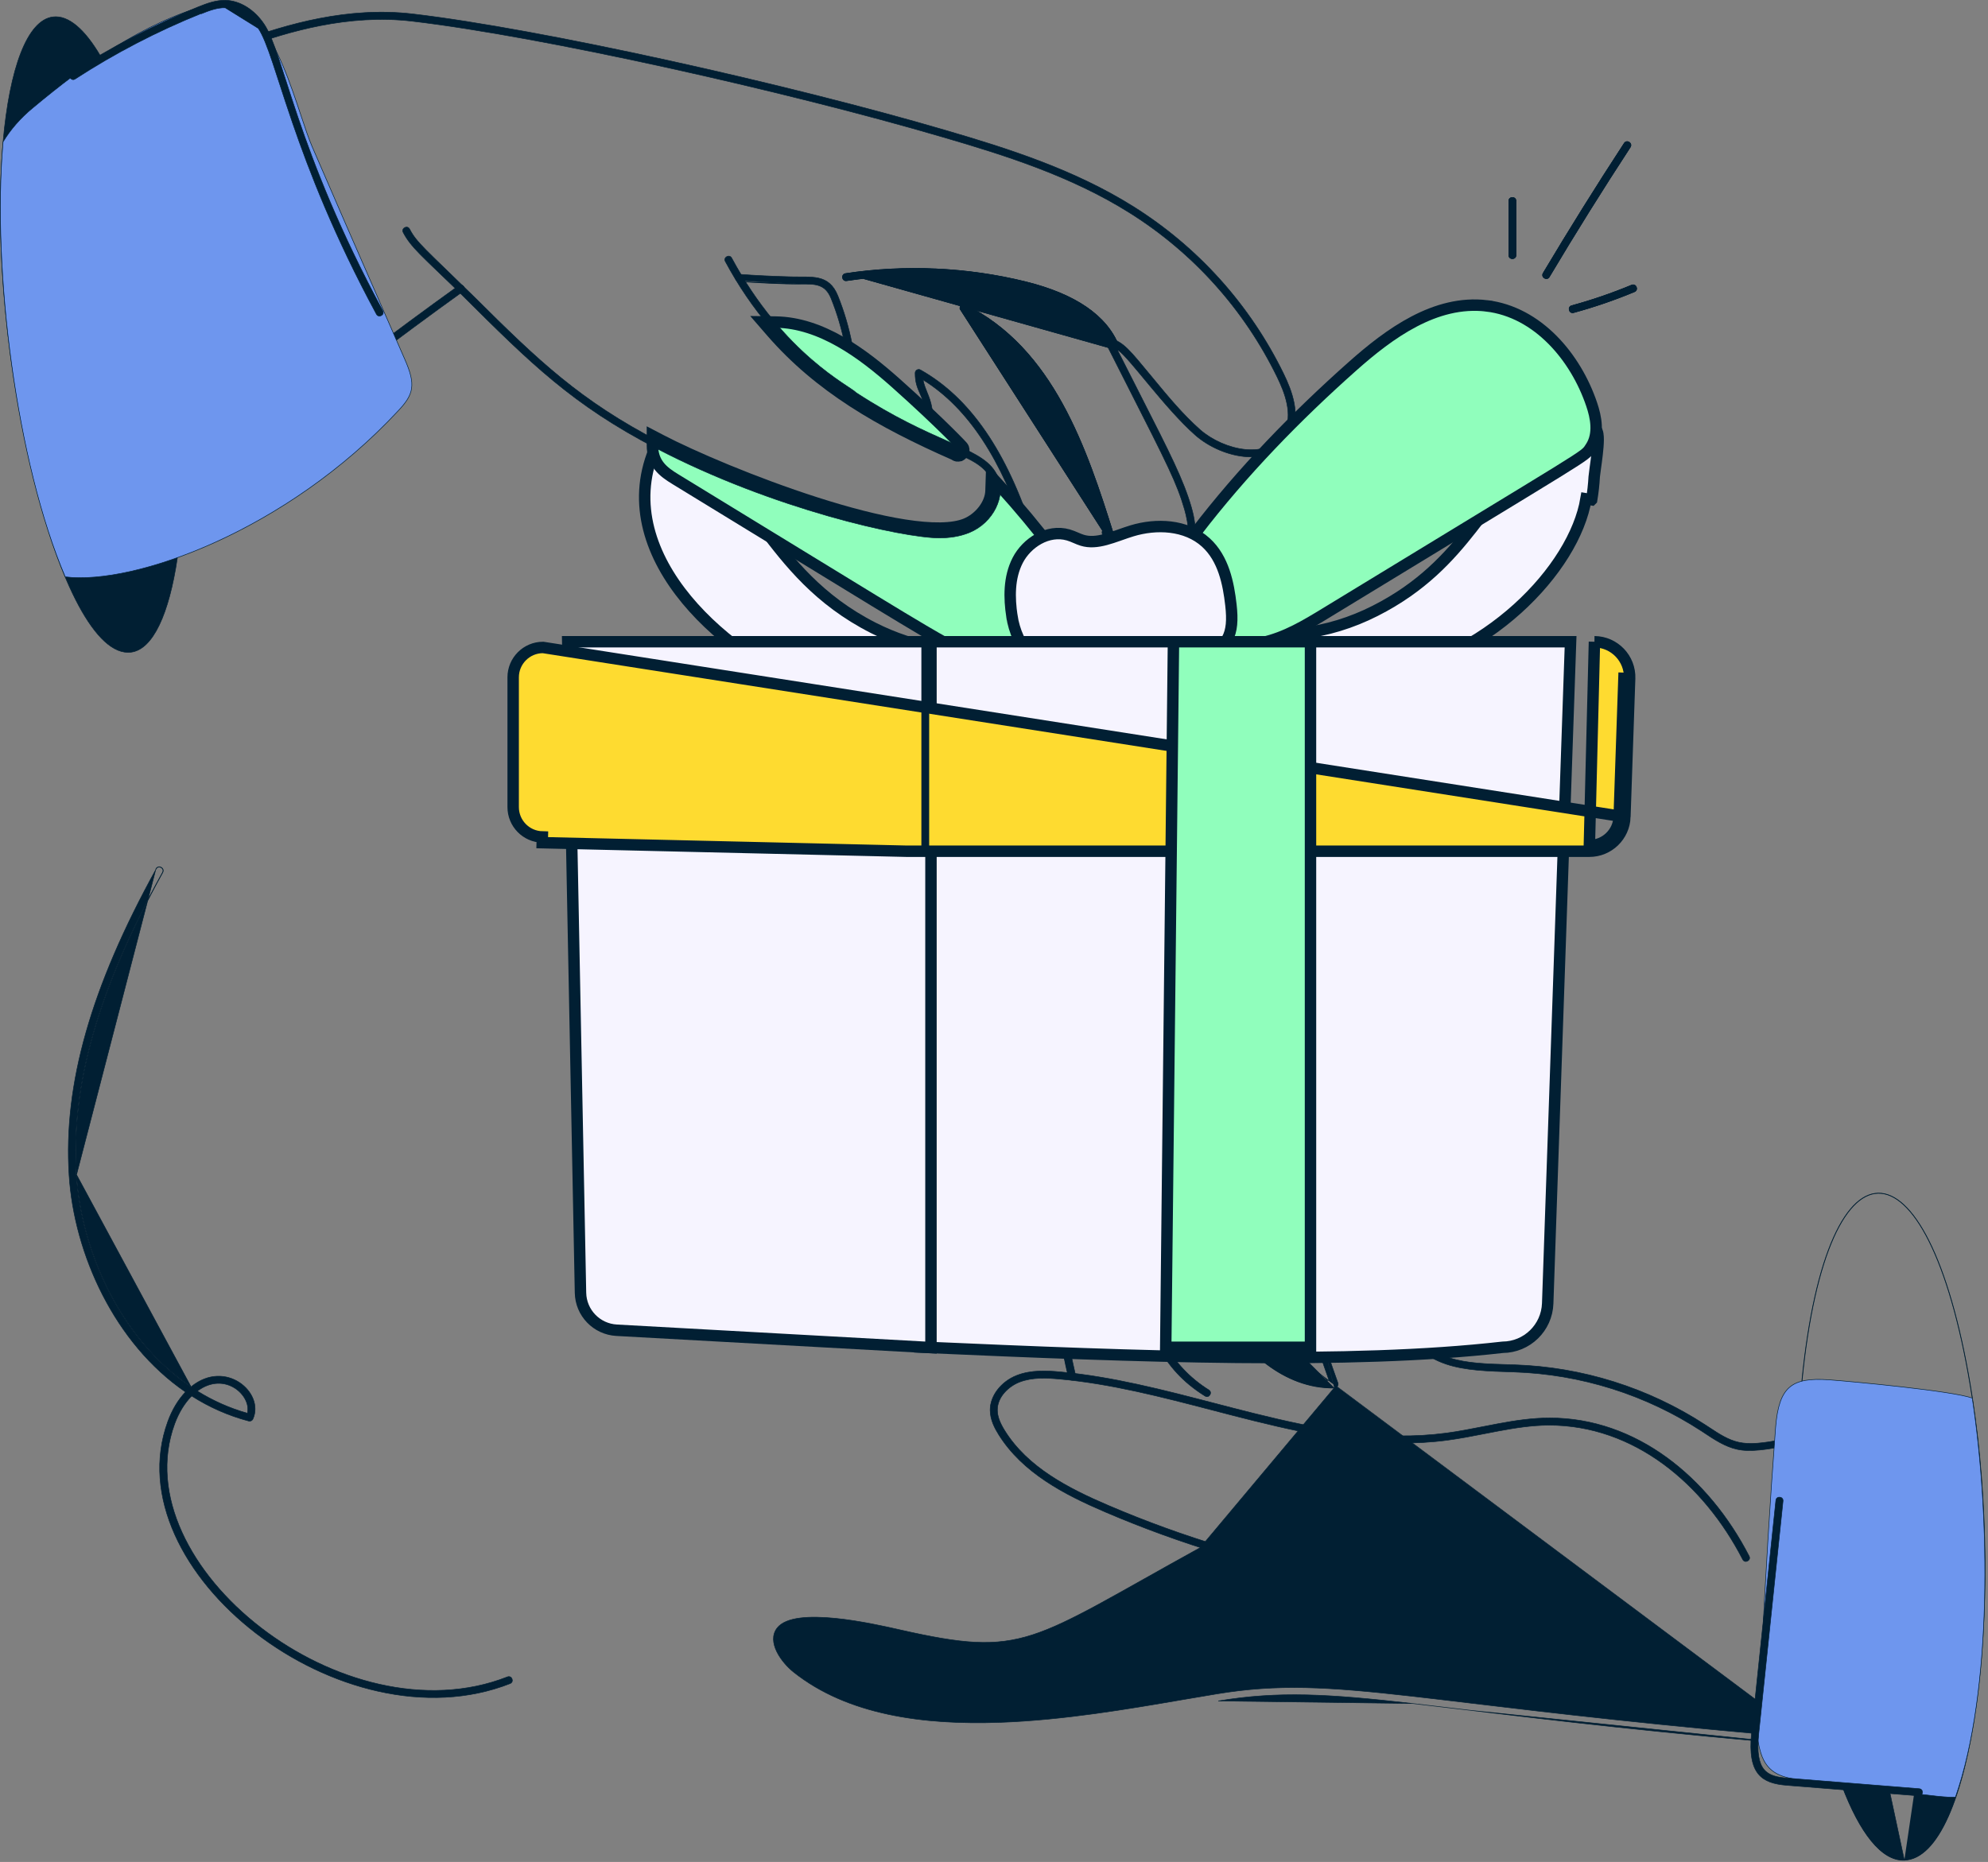 <svg width="348" height="326" viewBox="0 0 348 326" fill="none" xmlns="http://www.w3.org/2000/svg">
<rect x="0" y="0" width="348" height="326" fill="#808080" stroke="none"/>
<path d="M0.538 24.847L0.538 24.847V24.843V24.843V24.843V24.843V24.843V24.842V24.842V24.842V24.842V24.842V24.842V24.842V24.841V24.841V24.841V24.841V24.841V24.841V24.841V24.84V24.84V24.84V24.84V24.84V24.84V24.84V24.84V24.84V24.839V24.839V24.839V24.839V24.839V24.839V24.839V24.838V24.838V24.838V24.838V24.838V24.838V24.838V24.838V24.837V24.837V24.837V24.837V24.837V24.837V24.837V24.837V24.837V24.837V24.836V24.836V24.836V24.836V24.836V24.836V24.836V24.836V24.835V24.835V24.835V24.835V24.835V24.835V24.835V24.835V24.835V24.834V24.834V24.834V24.834V24.834V24.834V24.834V24.834V24.834V24.834V24.834V24.833V24.833V24.833V24.833V24.833V24.833V24.833V24.833V24.833V24.832V24.832V24.832V24.832V24.832V24.832V24.832V24.832V24.832V24.832V24.831V24.831V24.831V24.831V24.831V24.831V24.831V24.831V24.831V24.831V24.831V24.831V24.831V24.83V24.83V24.83V24.83V24.83V24.83V24.83V24.83V24.83V24.83V24.829V24.829V24.829V24.829V24.829V24.829V24.829V24.829V24.829V24.829V24.829V24.829V24.829V24.828V24.828V24.828V24.828V24.828V24.828V24.828V24.828V24.828V24.828V24.828V24.828V24.828V24.828V24.828V24.827V24.827V24.827V24.827V24.827V24.827V24.827V24.827V24.827V24.827V24.827V24.827V24.827V24.826V24.826V24.826V24.826V24.826V24.826V24.826V24.826V24.826V24.826V24.826V24.826V24.826V24.826V24.826V24.826V24.826V24.825V24.825V24.825V24.825V24.825V24.825V24.825V24.825V24.825V24.825V24.825V24.825V24.825V24.825V24.825V24.825V24.825V24.825V24.824V24.824V24.824V24.824V24.824V24.824V24.824V24.824V24.824V24.824V24.824V24.824V24.824V24.824V24.824V24.824V24.824V24.824V24.823V24.823V24.823V24.823V24.823V24.823V24.823V24.823V24.823V24.823V24.823V24.823V24.823V24.823V24.823V24.823V24.823V24.823V24.823V24.823V24.823V24.823V24.823V24.823V24.823V24.823V24.822V24.822V24.822V24.822V24.822V24.822V24.822V24.822V24.822V24.822V24.822V24.822V24.822V24.822V24.822V24.822V24.822V24.822V24.822V24.822V24.822V24.822V24.822V24.822V24.822V24.822V24.822V24.822V24.821V24.821V24.821V24.821V24.821V24.821V24.821V24.821V24.821V24.821V24.821V24.821V24.821V24.821V24.821C1.108 18.403 2.162 13.071 3.642 9.275C4.383 7.377 5.229 5.866 6.172 4.794C7.116 3.724 8.154 3.095 9.281 2.958C10.625 2.794 12.016 3.336 13.418 4.509C14.819 5.682 16.226 7.483 17.598 9.828L17.598 9.828C23.073 19.016 28.13 36.44 30.627 56.787C32.575 72.664 32.599 87.198 31.048 97.666L31.095 97.673L31.048 97.666C30.325 102.569 29.255 106.588 27.882 109.439C26.508 112.292 24.837 113.961 22.919 114.192C21.389 114.374 19.839 113.698 18.301 112.29C16.764 110.882 15.245 108.748 13.778 106.027C10.844 100.585 8.126 92.807 5.896 83.834C1.435 65.889 -1.074 43.178 0.538 24.847Z" fill="#011F33" stroke="#011F33" stroke-width="0.096"/>
<path d="M140.097 49.735L140.097 49.735L140.129 49.734C141.417 49.722 142.497 49.712 143.382 50.023C144.28 50.339 144.974 50.983 145.492 52.27C147.614 57.539 148.722 63.21 148.784 69.146H149.413L150.046 69.101C149.984 63.029 148.846 57.2 146.664 51.788L146.664 51.788C146.266 50.8 145.776 50.108 145.211 49.622C144.647 49.137 144.006 48.856 143.303 48.694C142.599 48.533 141.833 48.49 141.021 48.48C140.714 48.477 140.4 48.478 140.08 48.479C139.554 48.481 139.013 48.483 138.463 48.464C135.182 48.376 132.231 48.23 129.427 48.028C129.213 48.015 129.052 48.084 128.941 48.193C128.83 48.304 128.767 48.458 128.756 48.617C128.746 48.776 128.788 48.937 128.884 49.062L140.097 49.735ZM140.097 49.735C137.408 49.775 132.011 49.484 129.336 49.29L140.097 49.735Z" fill="#011F33" stroke="#011F33" stroke-width="0.096"/>
<path d="M161.668 66.551L161.571 66.491L161.596 66.602C161.778 67.434 162.039 68.075 162.303 68.724C162.948 70.306 163.611 71.934 163.187 76.503L163.187 76.504C163.17 76.708 163.078 76.854 162.952 76.946C162.826 77.038 162.662 77.078 162.503 77.066C162.343 77.054 162.19 76.989 162.082 76.877C161.976 76.766 161.911 76.604 161.932 76.391L161.932 76.391C162.285 72.627 161.85 70.888 161.324 69.569C161.222 69.312 161.116 69.073 161.013 68.837C160.587 67.866 160.195 66.974 160.195 65.315C160.195 64.826 160.729 64.527 161.133 64.766L161.134 64.766C169.799 69.639 176.266 79.041 180.895 93.517L180.895 93.517C180.939 93.653 180.983 93.79 181.027 93.926C181.686 95.975 182.372 98.106 183.65 99.795C184.792 101.31 186.351 102.254 187.886 102.421C189.423 102.587 190.931 101.973 191.964 100.382C193.136 98.575 193.516 95.83 192.932 93.371L192.932 93.37C192.882 93.167 192.923 92.999 193.013 92.871C193.103 92.743 193.245 92.654 193.401 92.616C193.556 92.578 193.722 92.592 193.859 92.665C193.996 92.737 194.108 92.87 194.156 93.077L194.156 93.078C194.188 93.211 194.29 93.376 194.439 93.562C194.589 93.749 194.791 93.962 195.031 94.191C195.511 94.65 196.144 95.174 196.816 95.688C198.16 96.713 199.669 97.698 200.439 98.016C202.379 98.86 205.055 98.939 206.651 97.196C207.607 96.154 207.962 94.771 207.989 93.339C208.015 91.907 207.713 90.421 207.348 89.166C206.023 84.595 204.442 81.48 197.307 67.425C196.209 65.262 194.979 62.84 193.599 60.113C193.351 59.625 193.801 59.062 194.35 59.227C195.542 59.6 196.35 60.065 197.403 61.093C198.379 62.047 199.563 63.483 201.456 65.778C201.61 65.965 201.768 66.157 201.932 66.355C204.445 69.402 207.049 72.556 210.083 75.242L210.083 75.243C212.18 77.075 215.187 78.419 218.002 78.694C220.816 78.969 223.45 78.174 224.776 75.714L224.776 75.714C225.6 74.157 225.621 72.395 225.275 70.692C224.929 68.989 224.216 67.34 223.565 66.005C217.791 54.158 208.839 44.203 197.679 37.216C187.482 30.827 175.984 27.189 165.098 24.013C137.863 16.02 94.963 6.386 72.081 3.703L72.076 3.75L72.081 3.703C60.99 2.409 50.532 5.507 42.667 8.336C41.192 8.866 39.65 9.402 38.069 9.952C31.106 12.373 23.357 15.067 16.932 18.749C9.046 23.267 3.138 29.282 3.126 38.121V38.121C3.126 56.505 7.305 74.636 10.95 88.375L10.95 88.375C11.822 91.638 12.73 94.499 14.943 96.272L14.973 96.234L14.943 96.272C16.718 97.692 19.292 97.337 22.213 95.968C25.138 94.597 28.43 92.2 31.66 89.501C34.89 86.802 38.061 83.798 40.743 81.211C41.242 80.729 41.724 80.263 42.186 79.815C44.209 77.855 45.854 76.262 46.892 75.421C57.502 66.856 68.743 58.306 80.29 50.015L80.291 50.015C80.46 49.891 80.631 49.865 80.782 49.899C80.935 49.934 81.071 50.031 81.165 50.16C81.259 50.289 81.31 50.448 81.294 50.603C81.279 50.758 81.2 50.913 81.027 51.036L81.026 51.036C69.502 59.312 58.284 67.847 47.688 76.398L47.718 76.435L47.688 76.398C46.455 77.394 44.654 79.147 42.502 81.24C42.041 81.688 41.565 82.152 41.075 82.627C38.29 85.324 35.053 88.398 31.745 91.114C28.437 93.831 25.061 96.187 21.998 97.451C18.934 98.716 16.198 98.884 14.154 97.248C11.654 95.246 10.631 92.07 9.733 88.69C6.073 74.872 1.864 56.645 1.864 38.113C1.876 28.804 7.893 22.527 15.952 17.842C22.517 14.026 30.429 11.271 37.535 8.797C39.153 8.234 40.73 7.685 42.239 7.141L42.223 7.096L42.239 7.141C50.238 4.257 60.873 1.116 72.232 2.44C94.873 5.099 138.138 14.78 165.451 22.796L165.465 22.75L165.451 22.796C176.434 26.004 188.017 29.672 198.347 36.141C209.71 43.256 218.82 53.391 224.699 65.449C225.414 66.914 226.189 68.726 226.547 70.624C226.904 72.522 226.843 74.502 225.888 76.307C224.356 79.15 221.416 80.183 218.244 79.972C215.071 79.762 211.674 78.308 209.249 76.189C206.545 73.796 203.707 70.467 201.271 67.537C200.963 67.166 200.661 66.802 200.367 66.447C199.499 65.399 198.696 64.43 197.988 63.611C197.041 62.515 196.258 61.682 195.709 61.284L195.639 61.344C197.101 64.24 198.397 66.788 199.55 69.055C204.874 79.522 207.143 83.981 208.55 88.813C209.728 92.879 209.384 96.067 207.566 98.045C205.549 100.238 202.285 100.194 199.927 99.173L199.926 99.172C199.503 98.996 198.603 98.475 197.581 97.791C196.56 97.107 195.42 96.261 194.517 95.439L194.436 95.365L194.438 95.476C194.47 97.287 194.083 99.155 193.243 100.653C192.402 102.149 191.11 103.274 189.329 103.606L189.328 103.606C186.83 104.087 184.237 102.685 182.628 100.553L182.591 100.581L182.628 100.553C181.221 98.696 180.511 96.482 179.799 94.261C179.761 94.144 179.723 94.026 179.685 93.908C175.368 80.415 169.472 71.441 161.668 66.551Z" fill="#011F33" stroke="#011F33" stroke-width="0.096"/>
<path d="M148.016 47.898L148.016 47.898C147.811 47.929 147.67 48.029 147.585 48.159C147.5 48.291 147.469 48.454 147.491 48.612C147.513 48.77 147.586 48.918 147.706 49.019C147.824 49.119 147.991 49.176 148.204 49.145C158.441 47.585 169.147 48.07 179.191 50.544C187.52 52.59 192.735 56.111 194.683 61.014M148.016 47.898L194.639 61.032M148.016 47.898C158.403 46.315 169.29 46.808 179.491 49.32L179.502 49.273L179.491 49.32C188.253 51.476 193.754 55.26 195.855 60.548M148.016 47.898L195.9 60.531M194.683 61.014L194.639 61.032M194.683 61.014C194.683 61.014 194.683 61.014 194.683 61.014L194.639 61.032M194.683 61.014C194.761 61.21 194.892 61.325 195.039 61.378C195.186 61.431 195.352 61.422 195.5 61.364C195.648 61.306 195.776 61.199 195.846 61.059C195.917 60.92 195.933 60.746 195.855 60.548M194.639 61.032C194.97 61.864 196.231 61.371 195.9 60.531M195.855 60.548L195.9 60.531M195.855 60.548C195.855 60.548 195.855 60.548 195.855 60.548L195.9 60.531" fill="#011F33" stroke="#011F33" stroke-width="0.096"/>
<path d="M193.804 94.151L193.804 94.151C193.866 94.353 193.988 94.477 194.131 94.54C194.274 94.603 194.441 94.605 194.593 94.557C194.746 94.509 194.881 94.412 194.962 94.278C195.042 94.146 195.07 93.976 195.006 93.776L195.005 93.776C192.605 86.106 189.95 77.91 185.964 70.675C181.979 63.44 176.666 57.17 168.951 53.349C168.759 53.258 168.583 53.262 168.439 53.321C168.293 53.382 168.176 53.5 168.106 53.643C168.036 53.786 168.014 53.951 168.055 54.101L193.804 94.151ZM193.804 94.151C191.412 86.527 188.818 78.472 184.944 71.392C181.069 64.313 175.911 58.206 168.387 54.483L193.804 94.151Z" fill="#011F33" stroke="#011F33" stroke-width="0.096"/>
<path d="M208.636 108.795L208.636 108.795C209.701 108.452 210.76 108.518 211.722 108.714C212.515 108.877 213.311 109.145 214.02 109.385C214.155 109.43 214.286 109.474 214.414 109.517L214.416 109.518C223.119 112.431 232.514 111.11 240.712 106.955L240.712 106.955C248.903 102.807 253.65 97.556 257.644 92.473C258.306 91.631 258.951 90.787 259.591 89.95C262.78 85.777 265.842 81.771 270.242 78.947L270.244 78.946C270.681 78.666 272.482 77.518 274.252 76.497C275.134 75.989 276.032 75.498 276.758 75.162C277.116 74.996 277.469 74.85 277.775 74.764C277.924 74.721 278.106 74.68 278.294 74.671C278.447 74.664 278.808 74.666 279.133 74.921L279.135 74.922C279.367 75.106 279.49 75.336 279.555 75.495C279.625 75.663 279.666 75.837 279.693 75.992C279.747 76.301 279.762 76.658 279.76 77.017C279.756 77.743 279.677 78.637 279.578 79.509C279.479 80.386 279.355 81.275 279.254 81.995L279.254 81.995C279.149 82.751 279.08 83.254 279.07 83.442L279.07 83.448C278.995 84.809 278.846 86.163 278.622 87.501C278.622 87.501 278.621 87.502 278.621 87.502L277.635 87.337C275.607 99.524 260.244 115.929 239.911 118.846L208.636 108.795ZM208.636 108.795C207.353 109.208 206.349 109.817 205.982 110.782C205.592 111.809 206.092 112.744 206.591 113.355C207.114 113.996 207.85 114.565 208.532 115.012C209.225 115.466 209.926 115.836 210.431 116.069L208.636 108.795Z" fill="#F6F4FF" stroke="#011F33" stroke-width="2"/>
<path d="M278.453 78.321C280.009 75.971 279.36 72.984 278.623 70.806C275.842 62.554 269.205 54.624 260.233 53.55L260.233 53.549C251.249 52.481 243.188 58.418 236.807 64.082C226.919 72.858 217.474 82.578 209.402 93.121M278.453 78.321L277.619 77.768L278.453 78.32C278.453 78.32 278.453 78.32 278.453 78.321ZM278.453 78.321C278.439 78.341 278.42 78.371 278.397 78.408C278.322 78.529 278.202 78.722 278.082 78.871C277.89 79.112 277.647 79.337 277.284 79.614C276.579 80.151 275.255 81.008 272.537 82.688C269.651 84.472 265.142 87.215 258.031 91.54C251.678 95.404 243.248 100.532 232.043 107.368L232.043 107.368C228.674 109.422 225.066 111.619 220.987 112.51L220.987 112.51C214.739 113.868 209.983 111.405 207.748 107.28C205.539 103.206 205.895 97.696 209.402 93.121M209.402 93.121L210.193 93.728L209.402 93.121C209.402 93.121 209.402 93.121 209.402 93.121Z" fill="#90FEBC" stroke="#011F33" stroke-width="2"/>
<path d="M177.232 118.986L177.233 118.985C179.716 117.829 182.509 116.214 183.895 113.461L183.896 113.459C183.962 113.327 184.03 113.116 183.991 112.859C183.951 112.593 183.815 112.398 183.684 112.275C183.476 112.08 183.245 112.032 183.198 112.023L183.195 112.022C183.061 111.994 182.944 111.998 182.911 112L182.908 112C182.811 112.003 182.703 112.016 182.613 112.029C182.419 112.055 182.152 112.101 181.848 112.158C181.233 112.271 180.407 112.438 179.569 112.612C178.338 112.868 177.011 113.153 176.323 113.302C176.089 113.352 175.929 113.386 175.871 113.398L175.868 113.399C168.097 115.049 159.997 113.539 152.89 109.938C143.256 105.055 138.092 98.295 133.686 92.529C132.221 90.61 130.839 88.802 129.405 87.209L129.405 87.209C126.426 83.903 124.066 82.276 121.991 81.137C121.346 80.782 120.705 80.464 120.107 80.167C119.781 80.005 119.468 79.85 119.174 79.698C118.313 79.254 117.515 78.797 116.714 78.18L116.714 78.18L116.711 78.178C116.543 78.049 116.069 77.713 115.463 77.884C114.877 78.049 114.617 78.564 114.503 78.835L114.503 78.835L114.5 78.844C110.649 88.228 113.96 97.46 120.205 105.004C126.448 112.545 135.74 118.569 144.311 121.709C154.562 125.465 167.745 123.389 177.232 118.986Z" fill="#F6F4FF" stroke="#011F33" stroke-width="2"/>
<path d="M135.771 56.387L133.54 56.356L135.002 58.042C143.445 67.779 154.06 73.87 167.073 79.601C167.087 79.613 167.101 79.625 167.115 79.635C167.116 79.636 167.203 79.705 167.329 79.758C167.369 79.774 167.472 79.806 167.535 79.82C167.633 79.834 167.886 79.823 168.037 79.785C168.232 79.696 168.544 79.402 168.646 79.212C168.693 79.062 168.718 78.805 168.71 78.704C168.688 78.539 168.628 78.419 168.615 78.393L168.614 78.391C168.592 78.347 168.571 78.313 168.561 78.297C168.539 78.262 168.519 78.236 168.511 78.226C168.481 78.186 168.448 78.149 168.435 78.134C168.363 78.053 168.217 77.897 168.012 77.682C167.592 77.244 166.881 76.518 165.895 75.544C163.921 73.597 160.842 70.653 156.788 67.041L156.787 67.04C150.983 61.883 143.783 56.498 135.771 56.387Z" fill="#90FEBC" stroke="#011F33" stroke-width="2"/>
<path d="M115.67 77.052L114.206 76.287V77.938C114.206 79.46 114.623 80.639 115.4 81.621C116.143 82.562 117.174 83.263 118.267 83.924C126.729 89.092 133.73 93.381 139.55 96.946C150.448 103.622 157.202 107.759 161.639 110.375C165.039 112.379 167.118 113.514 168.679 114.217C170.272 114.934 171.32 115.199 172.63 115.484C178.874 116.846 183.624 114.38 185.853 110.253C188.055 106.178 187.698 100.667 184.201 96.097C181.387 92.405 178.387 88.803 175.216 85.307L173.555 83.475L173.476 85.947C173.402 88.276 171.494 90.733 169.069 91.729C166.778 92.667 163.027 92.675 158.328 91.94C153.682 91.213 148.296 89.792 142.863 88.053C131.993 84.575 121.052 79.867 115.67 77.052Z" fill="#90FEBC" stroke="#011F33" stroke-width="2"/>
<path d="M187.842 118.165C190.58 118.121 193.159 117.103 195.461 116.017L195.463 116.016C196.878 115.346 197.678 115.354 198.248 115.508C198.561 115.593 198.862 115.736 199.212 115.937C199.32 115.999 199.461 116.084 199.616 116.177C199.868 116.328 200.155 116.501 200.399 116.634C201.342 117.148 202.499 117.586 204.177 117.478C205.81 117.373 207.864 116.756 210.643 115.332C212.507 114.38 213.973 113.44 214.813 111.926C215.655 110.412 215.769 108.513 215.472 105.908L215.472 105.908C215.044 102.156 214.183 97.806 211.096 94.987L211.095 94.986C207.602 91.809 202.371 91.66 198.147 92.942L198.147 92.942C197.468 93.148 196.785 93.389 196.124 93.622C196.013 93.661 195.903 93.7 195.794 93.738C195.02 94.01 194.274 94.264 193.537 94.46C192.061 94.853 190.719 94.985 189.446 94.592L189.446 94.592L189.44 94.59C189.087 94.484 188.742 94.336 188.334 94.161L188.329 94.159C187.94 93.992 187.489 93.798 187.007 93.658L187.007 93.658L187.002 93.657C183.404 92.629 179.727 95.046 178.153 98.095C176.575 101.154 176.662 104.712 177.131 107.858L177.132 107.859C177.926 113.13 181.692 118.265 187.842 118.165ZM187.842 118.165L187.826 117.168L187.842 118.165C187.842 118.165 187.842 118.165 187.842 118.165Z" fill="#F6F4FF" stroke="#011F33" stroke-width="2"/>
<path d="M345.229 244.754C348.057 263.155 348.067 283.275 345.876 298.85C344.78 306.638 343.134 313.287 341.017 318.016C339.958 320.38 338.782 322.262 337.501 323.566C336.219 324.87 334.834 325.595 333.355 325.651H333.355C331.384 325.731 329.446 324.55 327.601 322.295C325.757 320.041 324.014 316.721 322.435 312.541L322.435 312.541C316.563 297.073 312.797 268.214 315.455 241.778L315.455 241.778C316.576 230.48 318.555 222.122 321.001 216.664C322.225 213.935 323.564 211.934 324.969 210.653C326.374 209.372 327.843 208.812 329.328 208.959C330.815 209.106 332.329 209.962 333.82 211.532C335.312 213.102 336.778 215.383 338.17 218.373C340.953 224.352 343.436 233.158 345.229 244.754ZM345.229 244.754L345.277 244.747M345.229 244.754C345.229 244.754 345.229 244.754 345.229 244.754L345.277 244.747M345.277 244.747C350.934 281.558 345.317 325.246 333.357 325.698M345.277 244.747C338.1 198.351 319.893 196.573 315.408 241.773L333.357 325.698M333.357 325.698C329.372 325.86 325.55 320.922 322.39 312.558L333.357 325.698Z" fill="#011F33" stroke="#011F33" stroke-width="0.096"/>
<path d="M318.273 305.746L318.273 305.746C319.383 305.842 320.917 306.101 322.673 306.397C323.439 306.526 324.248 306.662 325.082 306.795C327.83 307.234 330.859 307.637 333.583 307.637C337.144 307.637 339.368 307.073 340.831 305.693C342.295 304.311 343.007 302.101 343.516 298.78C345.641 284.304 345.164 269.755 342.094 255.554C341.563 253.092 340.326 251.245 338.415 250.057C336.232 248.7 333.483 248.279 330.464 248.387C327.446 248.496 324.165 249.133 320.922 249.888C319.701 250.172 318.486 250.473 317.292 250.768C315.316 251.258 313.399 251.732 311.618 252.091C308.761 252.668 306.24 252.95 304.366 252.519C302.522 252.113 300.914 251.057 299.227 249.943C299.227 249.943 299.227 249.943 299.227 249.943L298.524 249.482C288.551 242.981 276.978 239.339 265.051 238.952C264.835 238.945 264.621 238.939 264.408 238.933C260.246 238.81 256.75 238.707 253.776 237.751C250.646 236.745 248.097 234.795 245.954 230.894L245.954 230.894C242.709 224.966 240.09 218.408 237.519 211.969C236.286 208.882 235.065 205.822 233.79 202.872C233.022 201.106 232.1 199.069 230.903 197.367C229.704 195.664 228.234 194.301 226.372 193.872C224.562 193.456 222.717 194.13 221.857 195.516C221.06 196.832 221.249 198.325 221.532 199.886L221.532 199.887C224.045 213.978 227.778 228.021 232.634 241.636L232.658 241.703L232.587 241.699C224.708 241.351 218.401 235.079 215.051 229.165L215.09 229.143L215.051 229.165C212.157 224.048 210.478 218.381 208.975 213.31C208.722 212.457 208.474 211.621 208.226 210.807C207.366 207.979 206.506 205.422 205.441 203.359C204.375 201.296 203.106 199.733 201.43 198.887C200.101 198.219 198.472 198.184 197.052 198.65C195.631 199.117 194.427 200.082 193.94 201.407L193.916 201.474L193.863 201.425C192.077 199.784 189.664 198.819 187.26 198.819H187.26C185.27 198.803 184.007 199.412 183.26 200.506C182.511 201.604 182.274 203.201 182.362 205.178L182.362 205.178C182.871 217.734 184.455 229.837 187.073 241.156L187.073 241.157C187.118 241.364 187.229 241.497 187.365 241.571C187.502 241.646 187.667 241.661 187.822 241.624C187.978 241.588 188.12 241.5 188.211 241.372C188.302 241.245 188.344 241.076 188.297 240.871L188.297 240.87C185.702 229.626 184.126 217.598 183.616 205.118M318.273 305.746L183.664 205.116M318.273 305.746C290.408 303.413 271.485 301.142 257.483 299.462M318.273 305.746L257.483 299.462M183.616 205.118L183.664 205.116M183.616 205.118C183.616 205.118 183.617 205.118 183.617 205.118L183.664 205.116M183.616 205.118C183.58 204.297 183.58 203.431 183.727 202.657C183.875 201.883 184.171 201.193 184.733 200.731L184.734 200.73C185.135 200.414 185.733 200.198 186.444 200.104C187.156 200.01 187.986 200.039 188.852 200.215C190.585 200.567 192.47 201.512 193.868 203.259M183.664 205.116C183.592 203.475 183.664 201.673 184.763 200.768C186.331 199.531 191.051 199.814 193.831 203.289M193.868 203.259L193.831 203.289M193.868 203.259C193.868 203.259 193.868 203.259 193.868 203.259L193.831 203.289M193.868 203.259C194.266 203.755 195.032 203.433 194.987 202.824L194.987 202.824C194.896 201.551 195.791 200.557 196.986 200.028C198.182 199.499 199.692 199.428 200.859 200.014L200.859 200.014C202.364 200.775 203.52 202.294 204.511 204.318C205.502 206.342 206.332 208.878 207.18 211.681C207.384 212.355 207.589 213.044 207.798 213.745C209.326 218.881 211.048 224.667 213.947 229.789C217.612 236.272 224.718 243.123 233.566 242.978M193.831 203.289C194.259 203.823 195.083 203.475 195.035 202.82C194.857 200.331 198.534 198.901 200.837 200.057C204.177 201.745 205.807 207.22 207.752 213.758C209.28 218.894 211.004 224.686 213.905 229.812C217.574 236.302 224.694 243.171 233.567 243.026M182.315 205.18C182.824 217.739 184.408 229.845 187.026 241.167L182.315 205.18ZM182.315 205.18C182.137 201.22 183.26 198.739 187.26 198.772L182.315 205.18ZM222.827 199.653L222.78 199.661C222.78 199.661 222.78 199.661 222.78 199.661C222.663 199.014 222.561 198.378 222.559 197.788C222.557 197.197 222.655 196.648 222.94 196.177L222.94 196.176C223.436 195.387 224.404 194.92 225.553 195.023C226.701 195.125 228.029 195.796 229.256 197.278C230.285 198.506 231.328 200.447 232.425 202.867C233.522 205.288 234.675 208.193 235.922 211.35L236.081 211.753C238.538 217.976 241.364 225.13 244.85 231.495C247.108 235.614 249.834 237.721 253.149 238.835C256.469 239.951 260.381 240.072 265.013 240.214L265.012 240.258L265.013 240.214C276.708 240.594 288.063 244.169 297.841 250.542L297.841 250.542C297.985 250.637 298.13 250.733 298.274 250.829C300.132 252.064 301.976 253.289 304.096 253.751L304.096 253.752C305.2 254.006 306.556 254.018 308.091 253.868C309.625 253.718 311.336 253.406 313.15 253.017C314.603 252.706 316.124 252.344 317.672 251.975C319.986 251.424 322.363 250.859 324.67 250.424C328.523 249.697 332.198 249.331 335.097 250.004C336.547 250.34 337.805 250.937 338.794 251.88C339.783 252.824 340.499 254.111 340.871 255.824L340.827 255.834L340.871 255.825C343.91 269.884 344.379 284.274 342.277 298.6L342.277 298.601C341.938 300.79 341.565 302.733 340.442 304.247C339.624 305.353 338.136 305.941 336.3 306.199C334.463 306.457 332.267 306.386 330.022 306.166C327.777 305.946 325.479 305.577 323.438 305.237C323.224 305.201 323.012 305.166 322.804 305.131C321.027 304.834 319.481 304.576 318.386 304.484C290.573 302.154 271.646 299.89 257.624 298.213C253.795 297.755 250.333 297.341 247.155 296.981C232.336 295.303 223.709 294.807 213.056 296.564L213.056 296.564C211.117 296.879 209.07 297.231 206.936 297.597C197.411 299.231 186.158 301.161 175.107 301.56C161.58 302.048 148.345 300.242 138.944 292.78L138.971 292.746L138.944 292.78C137.877 291.932 136.676 290.608 135.98 289.189C135.285 287.77 135.089 286.245 136.059 285.011L136.06 285.011C136.835 284.04 138.274 283.515 140.057 283.285C141.841 283.055 143.982 283.119 146.173 283.336C150.509 283.765 155.057 284.794 157.469 285.34L157.548 285.358C168.472 287.831 174.09 288.371 180.731 286.231C184.054 285.16 187.634 283.417 192.263 280.907C194.63 279.623 197.268 278.14 200.286 276.444C203.173 274.821 206.408 273.003 210.084 270.978L210.094 270.972H210.099L233.566 242.978M222.827 199.653C225.381 213.997 229.211 228.277 234.197 242.112C234.359 242.549 234.036 243.009 233.567 243.026M222.827 199.653C222.592 198.36 222.423 197.123 222.98 196.202L222.827 199.653ZM233.567 243.026L233.566 242.978C233.566 242.978 233.566 242.978 233.566 242.978M233.567 243.026L233.565 242.978C233.566 242.978 233.566 242.978 233.566 242.978M257.483 299.462C253.738 299.013 250.344 298.606 247.226 298.251M257.483 299.462L247.226 298.251M247.226 298.251C232.452 296.57 223.856 296.064 213.259 297.811L247.226 298.251Z" fill="#011F33" stroke="#011F33" stroke-width="0.096"/>
<path d="M193.502 264.737L193.502 264.737C186.261 261.642 179.001 257.856 174.823 251.179C174.129 250.064 173.335 248.579 173.327 246.896L173.327 246.896C173.311 244.391 175.234 241.885 178 240.807C180.502 239.834 183.24 239.978 185.599 240.196L185.599 240.196C194.671 241.024 203.643 243.36 212.58 245.687C214.891 246.288 217.201 246.89 219.509 247.464C230.738 250.258 241.936 252.416 253.219 250.904L253.213 250.856L253.219 250.904C255.354 250.616 257.484 250.197 259.617 249.778C260.478 249.609 261.339 249.44 262.201 249.279C265.202 248.719 268.217 248.262 271.275 248.262C286.396 248.262 299.046 258.59 306.193 272.464C306.288 272.652 306.288 272.827 306.231 272.972C306.174 273.118 306.058 273.237 305.916 273.311C305.775 273.384 305.611 273.409 305.458 273.371C305.307 273.332 305.164 273.231 305.065 273.042C298.223 259.746 286.039 249.524 271.122 249.524L271.121 249.524C268.167 249.54 265.218 249.999 262.266 250.553C261.473 250.702 260.68 250.857 259.886 251.013C257.724 251.436 255.559 251.861 253.385 252.151L253.391 252.198L253.385 252.151C241.943 253.685 230.664 251.529 219.397 248.729C217.038 248.143 214.68 247.529 212.321 246.914C203.412 244.593 194.49 242.269 185.487 241.451C183.273 241.249 180.717 241.102 178.459 241.979L178.459 241.979C177.523 242.345 176.552 242.988 175.818 243.831C175.083 244.673 174.581 245.719 174.59 246.889L174.59 246.889C174.598 247.96 174.999 249.076 175.898 250.51C179.891 256.9 186.967 260.566 193.998 263.572C207.117 269.19 220.891 273.321 234.932 275.859C235.334 275.934 235.491 276.277 235.439 276.59C235.414 276.747 235.336 276.893 235.213 276.991C235.092 277.088 234.922 277.141 234.706 277.106C220.576 274.553 206.712 270.392 193.502 264.737Z" fill="#011F33" stroke="#011F33" stroke-width="0.096"/>
<path d="M210.94 244.424L210.94 244.423C203.102 239.545 200.908 232.781 198.847 224.58L198.801 224.592L198.847 224.58L193.408 202.954L193.408 202.954C193.357 202.751 193.396 202.582 193.483 202.454C193.572 202.325 193.711 202.234 193.866 202.195C194.02 202.156 194.186 202.168 194.325 202.239C194.464 202.31 194.58 202.441 194.633 202.646C195.664 206.749 196.539 210.26 197.293 213.281C198.888 219.675 199.935 223.87 200.74 226.83C201.925 231.188 202.587 232.869 203.705 234.943C205.559 238.384 208.288 241.292 211.601 243.357L211.601 243.357C211.782 243.468 211.872 243.616 211.898 243.769C211.925 243.922 211.887 244.084 211.803 244.22C211.718 244.355 211.59 244.461 211.441 244.506C211.292 244.55 211.119 244.536 210.94 244.424Z" fill="#011F33" stroke="#011F33" stroke-width="0.096"/>
<path d="M114.913 78.502L114.913 78.502C100.18 70.851 92.849 63.556 81.024 51.789C80.751 51.518 80.477 51.245 80.199 50.969L80.199 50.968C79.003 49.809 77.963 48.813 77.053 47.942C75.564 46.515 74.424 45.423 73.522 44.5C72.071 43.015 71.243 41.972 70.575 40.685C70.48 40.499 70.48 40.325 70.537 40.181C70.594 40.035 70.71 39.915 70.851 39.841C70.993 39.768 71.157 39.742 71.31 39.779C71.46 39.817 71.603 39.918 71.702 40.107C72.308 41.285 72.974 42.141 74.574 43.765C75.471 44.675 76.663 45.827 78.303 47.413C79.588 48.655 81.148 50.164 83.058 52.031C94.243 63.159 101.552 70.162 115.492 77.382C120.986 80.253 131.993 84.917 142.835 88.368C148.255 90.094 153.636 91.517 158.266 92.261C162.893 93.005 166.781 93.072 169.209 92.076L169.192 92.035L169.209 92.076C170.99 91.344 172.358 89.978 173.134 88.469C173.91 86.96 174.099 85.302 173.509 83.988C172.962 82.67 171.868 81.712 170.693 80.983C169.761 80.404 168.774 79.967 167.963 79.608C167.751 79.514 167.551 79.426 167.368 79.341L167.367 79.341C149.794 71.649 136.188 62.927 126.967 45.776L126.967 45.776C126.866 45.589 126.862 45.415 126.916 45.27C126.971 45.123 127.086 45.002 127.227 44.926C127.368 44.851 127.533 44.822 127.686 44.857C127.837 44.892 127.98 44.99 128.079 45.174L128.079 45.174C132.648 53.662 137.832 59.264 142.009 62.893C144.097 64.708 145.933 66.028 147.315 66.969C147.748 67.264 148.138 67.523 148.476 67.747C148.675 67.879 148.857 68 149.019 68.109C149.458 68.405 149.751 68.615 149.881 68.757L149.88 68.759L149.89 68.765C156.482 73.068 161.76 75.417 165.759 77.197C166.153 77.372 166.534 77.541 166.903 77.707C171.024 79.555 173.583 80.874 174.666 83.492L174.666 83.493C175.387 85.102 175.218 87.099 174.329 88.917C173.44 90.734 171.832 92.368 169.682 93.249C167.992 93.933 166.204 94.183 164.422 94.183C161.286 94.183 154.024 92.933 144.986 90.348C135.949 87.762 125.141 83.842 114.913 78.502Z" fill="#011F33" stroke="#011F33" stroke-width="0.096"/>
<path d="M161.966 234.887L160.966 234.891L160.969 235.844L161.921 235.887C199.362 237.549 236.267 238.937 263.034 235.887C267.296 235.856 270.778 232.475 270.925 228.206L274.893 113.393L274.929 112.359H273.893H161.966H161.345L161.069 112.915C161.015 113.024 160.993 113.121 160.987 113.147L160.987 113.148C160.977 113.19 160.971 113.227 160.967 113.252C160.959 113.303 160.954 113.355 160.95 113.399C160.942 113.49 160.936 113.605 160.93 113.737C160.918 114.002 160.907 114.375 160.897 114.842C160.876 115.779 160.859 117.124 160.845 118.816C160.816 122.201 160.798 126.987 160.788 132.704C160.769 144.139 160.782 159.305 160.808 174.443C160.834 189.582 160.874 204.694 160.906 216.021C160.923 221.685 160.938 226.402 160.948 229.704C160.954 231.354 160.958 232.651 160.961 233.535L160.964 234.545L160.965 234.803L160.966 234.869L160.966 234.885L160.966 234.89C160.966 234.891 160.966 234.891 161.966 234.887Z" fill="#F6F4FF" stroke="#011F33" stroke-width="2"/>
<path d="M162.966 113.359V112.359H161.966H100.401H99.382L99.402 113.379L101.616 226.348C101.616 226.348 101.616 226.349 101.616 226.349C101.683 229.855 104.447 232.714 107.944 232.904L161.911 235.886L162.966 235.944V234.887V113.359Z" fill="#F6F4FF" stroke="#011F33" stroke-width="2"/>
<path d="M284.437 143.028L284.437 143.028C284.321 146.379 281.568 149.036 278.217 149.036H158.693H158.681L158.669 149.036L94.915 147.541C94.915 147.541 94.915 147.541 94.915 147.541L94.938 146.541C92.102 146.477 89.831 144.157 89.831 141.313V118.588C89.831 115.703 92.174 113.359 95.059 113.359L284.437 143.028ZM284.437 143.028L285.269 118.801M284.437 143.028L285.269 118.801M279.109 112.359C282.604 112.392 285.393 115.296 285.269 118.8C285.269 118.8 285.269 118.801 285.269 118.801M279.109 112.359L278.217 148.036C281.029 148.036 283.341 145.806 283.438 142.994L284.27 118.765L285.269 118.801M279.109 112.359C279.109 112.359 279.109 112.359 279.109 112.359H279.109" fill="#FEDB30" stroke="#011F33" stroke-width="2"/>
<path d="M229.403 113.359V112.359H228.403H206.405H205.416L205.405 113.348L204.072 234.877L204.061 235.887H205.072H228.403H229.403V234.887V113.359Z" fill="#90FEBC" stroke="#011F33" stroke-width="2"/>
<path d="M161.335 148.117V113.359C161.335 113.148 161.414 112.993 161.53 112.89C161.648 112.787 161.806 112.734 161.966 112.734C162.125 112.734 162.283 112.787 162.401 112.89C162.517 112.993 162.597 113.148 162.597 113.359V148.117C162.597 148.328 162.517 148.483 162.401 148.586C162.283 148.689 162.125 148.742 161.966 148.742C161.806 148.742 161.648 148.689 161.53 148.586C161.414 148.483 161.335 148.328 161.335 148.117Z" fill="#011F33" stroke="#011F33" stroke-width="0.096"/>
<path d="M13.397 205.673C12.403 190.027 17.195 173.218 28.485 152.772C28.921 151.98 27.725 151.334 27.297 152.117L13.397 205.673ZM13.397 205.673C14.27 219.258 21.268 234.588 33.422 242.767L13.397 205.673ZM29.378 248.885L29.378 248.885C30.128 246.821 31.183 245.081 32.439 243.753L32.477 243.713L32.431 243.681C20.089 235.206 12.975 219.599 12.095 205.759L12.047 205.762L12.095 205.759C11.077 189.859 15.922 172.817 27.339 152.141L27.339 152.14C27.439 151.956 27.583 151.858 27.735 151.824C27.888 151.79 28.052 151.819 28.192 151.896C28.332 151.972 28.445 152.094 28.498 152.242C28.551 152.388 28.546 152.562 28.443 152.749C17.151 173.199 12.354 190.018 13.349 205.676L13.349 205.676C14.223 219.272 21.226 234.618 33.396 242.807L33.425 242.826L33.453 242.804C36.467 240.333 39.692 240.595 41.904 242.049C44.12 243.506 45.31 246.149 44.273 248.445L44.273 248.445C44.145 248.731 43.821 248.88 43.538 248.798L43.536 248.798C39.929 247.846 36.604 246.353 33.586 244.432L33.553 244.411L33.526 244.439C32.316 245.664 31.294 247.327 30.565 249.313L30.565 249.313C26.045 261.706 33.5 275.58 45.626 284.948C57.753 294.318 74.574 299.2 88.822 293.595L88.805 293.551L88.822 293.595C89.02 293.517 89.194 293.534 89.333 293.605C89.472 293.676 89.579 293.804 89.638 293.953C89.696 294.102 89.705 294.268 89.652 294.415C89.599 294.561 89.484 294.691 89.288 294.767L89.288 294.767C74.661 300.517 57.297 295.583 44.781 285.936C32.263 276.289 24.613 261.944 29.378 248.885ZM34.598 243.512L34.541 243.554L34.601 243.591C37.256 245.234 40.145 246.537 43.253 247.419L43.301 247.433L43.312 247.384C43.674 245.842 42.679 243.998 41.011 242.979C39.337 241.957 36.978 241.759 34.598 243.512Z" fill="#011F33" stroke="#011F33" stroke-width="0.096"/>
<path d="M69.698 71.933L69.697 71.933C59.928 82.442 48.37 90.086 37.744 94.913C27.133 99.734 17.456 101.743 11.418 100.999C2.894 81.059 -1.432 47.249 0.538 24.847L0.538 24.847V24.843V24.843V24.843V24.843V24.843V24.842V24.842V24.842V24.842V24.842V24.842V24.841V24.841V24.841V24.841V24.841V24.841V24.841V24.841V24.84V24.84V24.84V24.84V24.84V24.84V24.84V24.84V24.839V24.839V24.839V24.839V24.839V24.839V24.839V24.839V24.838V24.838V24.838V24.838V24.838V24.838V24.838V24.838V24.837V24.837V24.837V24.837V24.837V24.837V24.837V24.837V24.837V24.836V24.836V24.836V24.836V24.836V24.836V24.836V24.836V24.835V24.835V24.835V24.835V24.835V24.835V24.835V24.835V24.835V24.834V24.834V24.834V24.834V24.834V24.834V24.834V24.834V24.834V24.834V24.834V24.833V24.833V24.833V24.833V24.833V24.833V24.833V24.833V24.833V24.832V24.832V24.832V24.832V24.832C1.812 22.732 3.479 20.76 5.717 18.908L5.718 18.908C14.889 11.263 24.992 3.98 36.385 0.871C39.203 0.112 41.546 0.806 43.531 2.395C45.517 3.985 47.145 6.473 48.523 9.299C49.901 12.125 51.028 15.284 52.016 18.214C52.222 18.828 52.423 19.432 52.619 20.02C53.357 22.24 54.024 24.245 54.673 25.751C58.559 34.765 62.492 43.762 66.429 52.767C67.895 56.122 69.363 59.478 70.828 62.837L70.828 62.837C71.85 65.131 72.241 66.686 72.043 68.024C71.845 69.362 71.058 70.492 69.698 71.933Z" fill="#6E96EE" stroke="#011F33" stroke-width="0.096"/>
<path d="M45.213 4.96L45.213 4.96C46.023 6.175 46.795 8.2 47.728 10.976C48.087 12.044 48.47 13.224 48.888 14.513C49.558 16.576 50.318 18.917 51.215 21.527C54.131 30.006 58.494 41.305 65.895 55.005C65.994 55.187 66.137 55.284 66.288 55.319C66.441 55.355 66.606 55.327 66.746 55.253C66.887 55.178 67 55.058 67.054 54.912C67.107 54.767 67.102 54.592 66.999 54.404L66.999 54.403C59.365 40.266 55.042 29.02 52.196 20.662C51.343 18.159 50.623 15.913 49.985 13.926C49.559 12.599 49.171 11.387 48.805 10.293C47.89 7.557 47.117 5.549 46.257 4.262L46.256 4.262C44.542 1.678 41.993 0.105 39.458 0.049C37.796 0.025 36.301 0.57 34.741 1.193C26.986 4.319 19.497 8.213 12.477 12.769C12.298 12.885 12.211 13.037 12.188 13.191C12.165 13.347 12.208 13.508 12.295 13.642C12.383 13.776 12.513 13.88 12.664 13.922C12.813 13.963 12.985 13.945 13.16 13.829L13.161 13.828C20.113 9.309 27.535 5.453 35.215 2.365C35.215 2.365 35.215 2.365 35.215 2.365L35.233 2.409C36.51 1.892 38.037 1.31 39.427 1.358L45.213 4.96ZM45.213 4.96C43.72 2.729 41.565 1.36 39.428 1.311L45.213 4.96Z" fill="#011F33" stroke="#011F33" stroke-width="0.096"/>
<path d="M308.237 306.935L308.236 306.935C307.415 304.342 307.388 301.276 307.601 298.182C307.7 296.749 307.85 295.312 307.996 293.913C308.007 293.801 308.019 293.689 308.031 293.577C308.187 292.074 308.334 290.619 308.4 289.27L308.4 289.27C309.039 276.13 309.831 263.014 310.817 249.923C311.111 246.324 311.82 244.133 313.257 242.894C314.694 241.655 316.872 241.356 320.14 241.578C322.309 241.74 327.723 242.227 333.03 242.832C335.683 243.134 338.31 243.466 340.49 243.802C342.65 244.134 344.368 244.47 345.242 244.782C346.81 255.026 347.703 267.824 347.39 280.399C347.076 292.972 345.556 305.317 342.301 314.661C340.524 314.689 339.685 314.588 329.157 313.32C325.791 312.914 321.433 312.389 315.737 311.711C313.93 311.496 312.346 311.232 311.068 310.557C309.793 309.884 308.819 308.799 308.237 306.935Z" fill="#6E96EE" stroke="#011F33" stroke-width="0.096"/>
<path d="M307.79 310.587C306.703 309.252 306.239 307.048 306.614 303.399L306.614 303.399L310.865 262.685C310.865 262.685 310.865 262.685 310.865 262.685C310.888 262.478 310.983 262.333 311.11 262.242C311.237 262.151 311.399 262.114 311.557 262.129C311.716 262.144 311.867 262.212 311.972 262.326C312.077 262.439 312.14 262.601 312.12 262.812C312.12 262.812 312.12 262.812 312.12 262.812L307.869 303.526C307.521 306.841 307.89 308.724 308.795 309.812C309.7 310.9 311.129 311.18 312.858 311.321L312.858 311.321L335.955 313.172L335.955 313.172C336.157 313.187 336.302 313.273 336.396 313.392C336.49 313.511 336.534 313.666 336.528 313.821C336.522 313.976 336.465 314.127 336.361 314.239C336.258 314.35 336.107 314.425 335.904 314.426C333.184 314.207 327.096 313.721 321.839 313.301L315.101 312.762L313.184 312.609L312.761 312.575L312.761 312.575C312.757 312.575 312.754 312.575 312.75 312.574C312.745 312.574 312.74 312.574 312.735 312.573C310.58 312.398 308.871 311.917 307.79 310.587Z" fill="#011F33" stroke="#011F33" stroke-width="0.096"/>
<path d="M264.114 44.667V35.196C264.114 34.984 264.194 34.829 264.31 34.727C264.428 34.623 264.586 34.571 264.745 34.571C264.905 34.571 265.063 34.623 265.18 34.727C265.297 34.829 265.376 34.984 265.376 35.196V44.667C265.376 44.878 265.297 45.033 265.18 45.136C265.063 45.239 264.905 45.292 264.745 45.292C264.586 45.292 264.428 45.239 264.31 45.136C264.194 45.033 264.114 44.878 264.114 44.667Z" fill="#011F33" stroke="#011F33" stroke-width="0.096"/>
<path d="M285.378 25.77L285.378 25.771C280.52 33.206 275.752 40.844 271.21 48.473L271.21 48.473C271.103 48.656 270.957 48.749 270.805 48.778C270.653 48.808 270.491 48.773 270.354 48.691C270.217 48.609 270.108 48.483 270.06 48.333C270.012 48.184 270.022 48.009 270.128 47.827C274.686 40.182 279.462 32.522 284.326 25.079C284.442 24.902 284.594 24.816 284.747 24.794C284.902 24.772 285.062 24.814 285.195 24.901C285.328 24.989 285.431 25.119 285.472 25.27C285.513 25.42 285.494 25.593 285.378 25.77Z" fill="#011F33" stroke="#011F33" stroke-width="0.096"/>
<path d="M275.134 53.514L275.134 53.514C278.692 52.543 282.225 51.331 285.621 49.916C285.821 49.837 285.997 49.853 286.137 49.922C286.278 49.992 286.386 50.117 286.446 50.264C286.506 50.411 286.516 50.576 286.465 50.723C286.414 50.868 286.302 51 286.11 51.08L286.11 51.08C282.661 52.517 279.083 53.745 275.465 54.731C275.261 54.786 275.091 54.75 274.962 54.664C274.831 54.578 274.739 54.439 274.697 54.285C274.655 54.131 274.665 53.965 274.734 53.825C274.802 53.686 274.931 53.569 275.134 53.514Z" fill="#011F33" stroke="#011F33" stroke-width="0.096"/>
<path d="M148.016 47.898L148.016 47.898C147.811 47.929 147.67 48.029 147.585 48.159C147.5 48.291 147.469 48.454 147.491 48.612C147.513 48.77 147.586 48.918 147.706 49.019C147.824 49.119 147.991 49.176 148.204 49.145C158.441 47.585 169.147 48.07 179.191 50.544C187.52 52.59 192.735 56.111 194.683 61.014M148.016 47.898L194.639 61.032M148.016 47.898C158.403 46.315 169.29 46.808 179.491 49.32L179.502 49.273L179.491 49.32C188.253 51.476 193.754 55.26 195.855 60.548M148.016 47.898L195.9 60.531M194.683 61.014L194.639 61.032M194.683 61.014C194.683 61.014 194.683 61.014 194.683 61.014L194.639 61.032M194.683 61.014C194.761 61.21 194.892 61.325 195.039 61.378C195.186 61.431 195.352 61.422 195.5 61.364C195.648 61.306 195.776 61.199 195.846 61.059C195.917 60.92 195.933 60.746 195.855 60.548M194.639 61.032C194.97 61.864 196.231 61.371 195.9 60.531M195.855 60.548L195.9 60.531M195.855 60.548C195.855 60.548 195.855 60.548 195.855 60.548L195.9 60.531" fill="#011F33" stroke="#011F33" stroke-width="0.096"/>
<path d="M193.804 94.151L193.804 94.151C193.866 94.353 193.988 94.477 194.131 94.54C194.274 94.603 194.441 94.605 194.593 94.557C194.746 94.509 194.881 94.412 194.962 94.278C195.042 94.146 195.07 93.976 195.006 93.776L195.005 93.776C192.605 86.106 189.95 77.91 185.964 70.675C181.979 63.44 176.666 57.17 168.951 53.349C168.759 53.258 168.583 53.262 168.439 53.321C168.293 53.382 168.176 53.5 168.106 53.643C168.036 53.786 168.014 53.951 168.055 54.101L193.804 94.151ZM193.804 94.151C191.412 86.527 188.818 78.472 184.944 71.392C181.069 64.313 175.911 58.206 168.387 54.483L193.804 94.151Z" fill="#011F33" stroke="#011F33" stroke-width="0.096"/>
<path d="M264.114 44.667V35.196C264.114 34.984 264.194 34.829 264.31 34.727C264.428 34.623 264.586 34.571 264.745 34.571C264.905 34.571 265.063 34.623 265.18 34.727C265.297 34.829 265.376 34.984 265.376 35.196V44.667C265.376 44.878 265.297 45.033 265.18 45.136C265.063 45.239 264.905 45.292 264.745 45.292C264.586 45.292 264.428 45.239 264.31 45.136C264.194 45.033 264.114 44.878 264.114 44.667Z" fill="#011F33" stroke="#011F33" stroke-width="0.096"/>
<path d="M285.378 25.77L285.378 25.771C280.52 33.206 275.752 40.844 271.21 48.473L271.21 48.473C271.103 48.656 270.957 48.749 270.805 48.778C270.653 48.808 270.491 48.773 270.354 48.691C270.217 48.609 270.108 48.483 270.06 48.333C270.012 48.184 270.022 48.009 270.128 47.827C274.686 40.182 279.462 32.522 284.326 25.079C284.442 24.902 284.594 24.816 284.747 24.794C284.902 24.772 285.062 24.814 285.195 24.901C285.328 24.989 285.431 25.119 285.472 25.27C285.513 25.42 285.494 25.593 285.378 25.77Z" fill="#011F33" stroke="#011F33" stroke-width="0.096"/>
<path d="M275.134 53.514L275.134 53.514C278.692 52.543 282.225 51.331 285.621 49.916C285.821 49.837 285.997 49.853 286.137 49.922C286.278 49.992 286.386 50.117 286.446 50.264C286.506 50.411 286.516 50.576 286.465 50.723C286.414 50.868 286.302 51 286.11 51.08L286.11 51.08C282.661 52.517 279.083 53.745 275.465 54.731C275.261 54.786 275.091 54.75 274.962 54.664C274.831 54.578 274.739 54.439 274.697 54.285C274.655 54.131 274.665 53.965 274.734 53.825C274.802 53.686 274.931 53.569 275.134 53.514Z" fill="#011F33" stroke="#011F33" stroke-width="0.096"/>
</svg>
